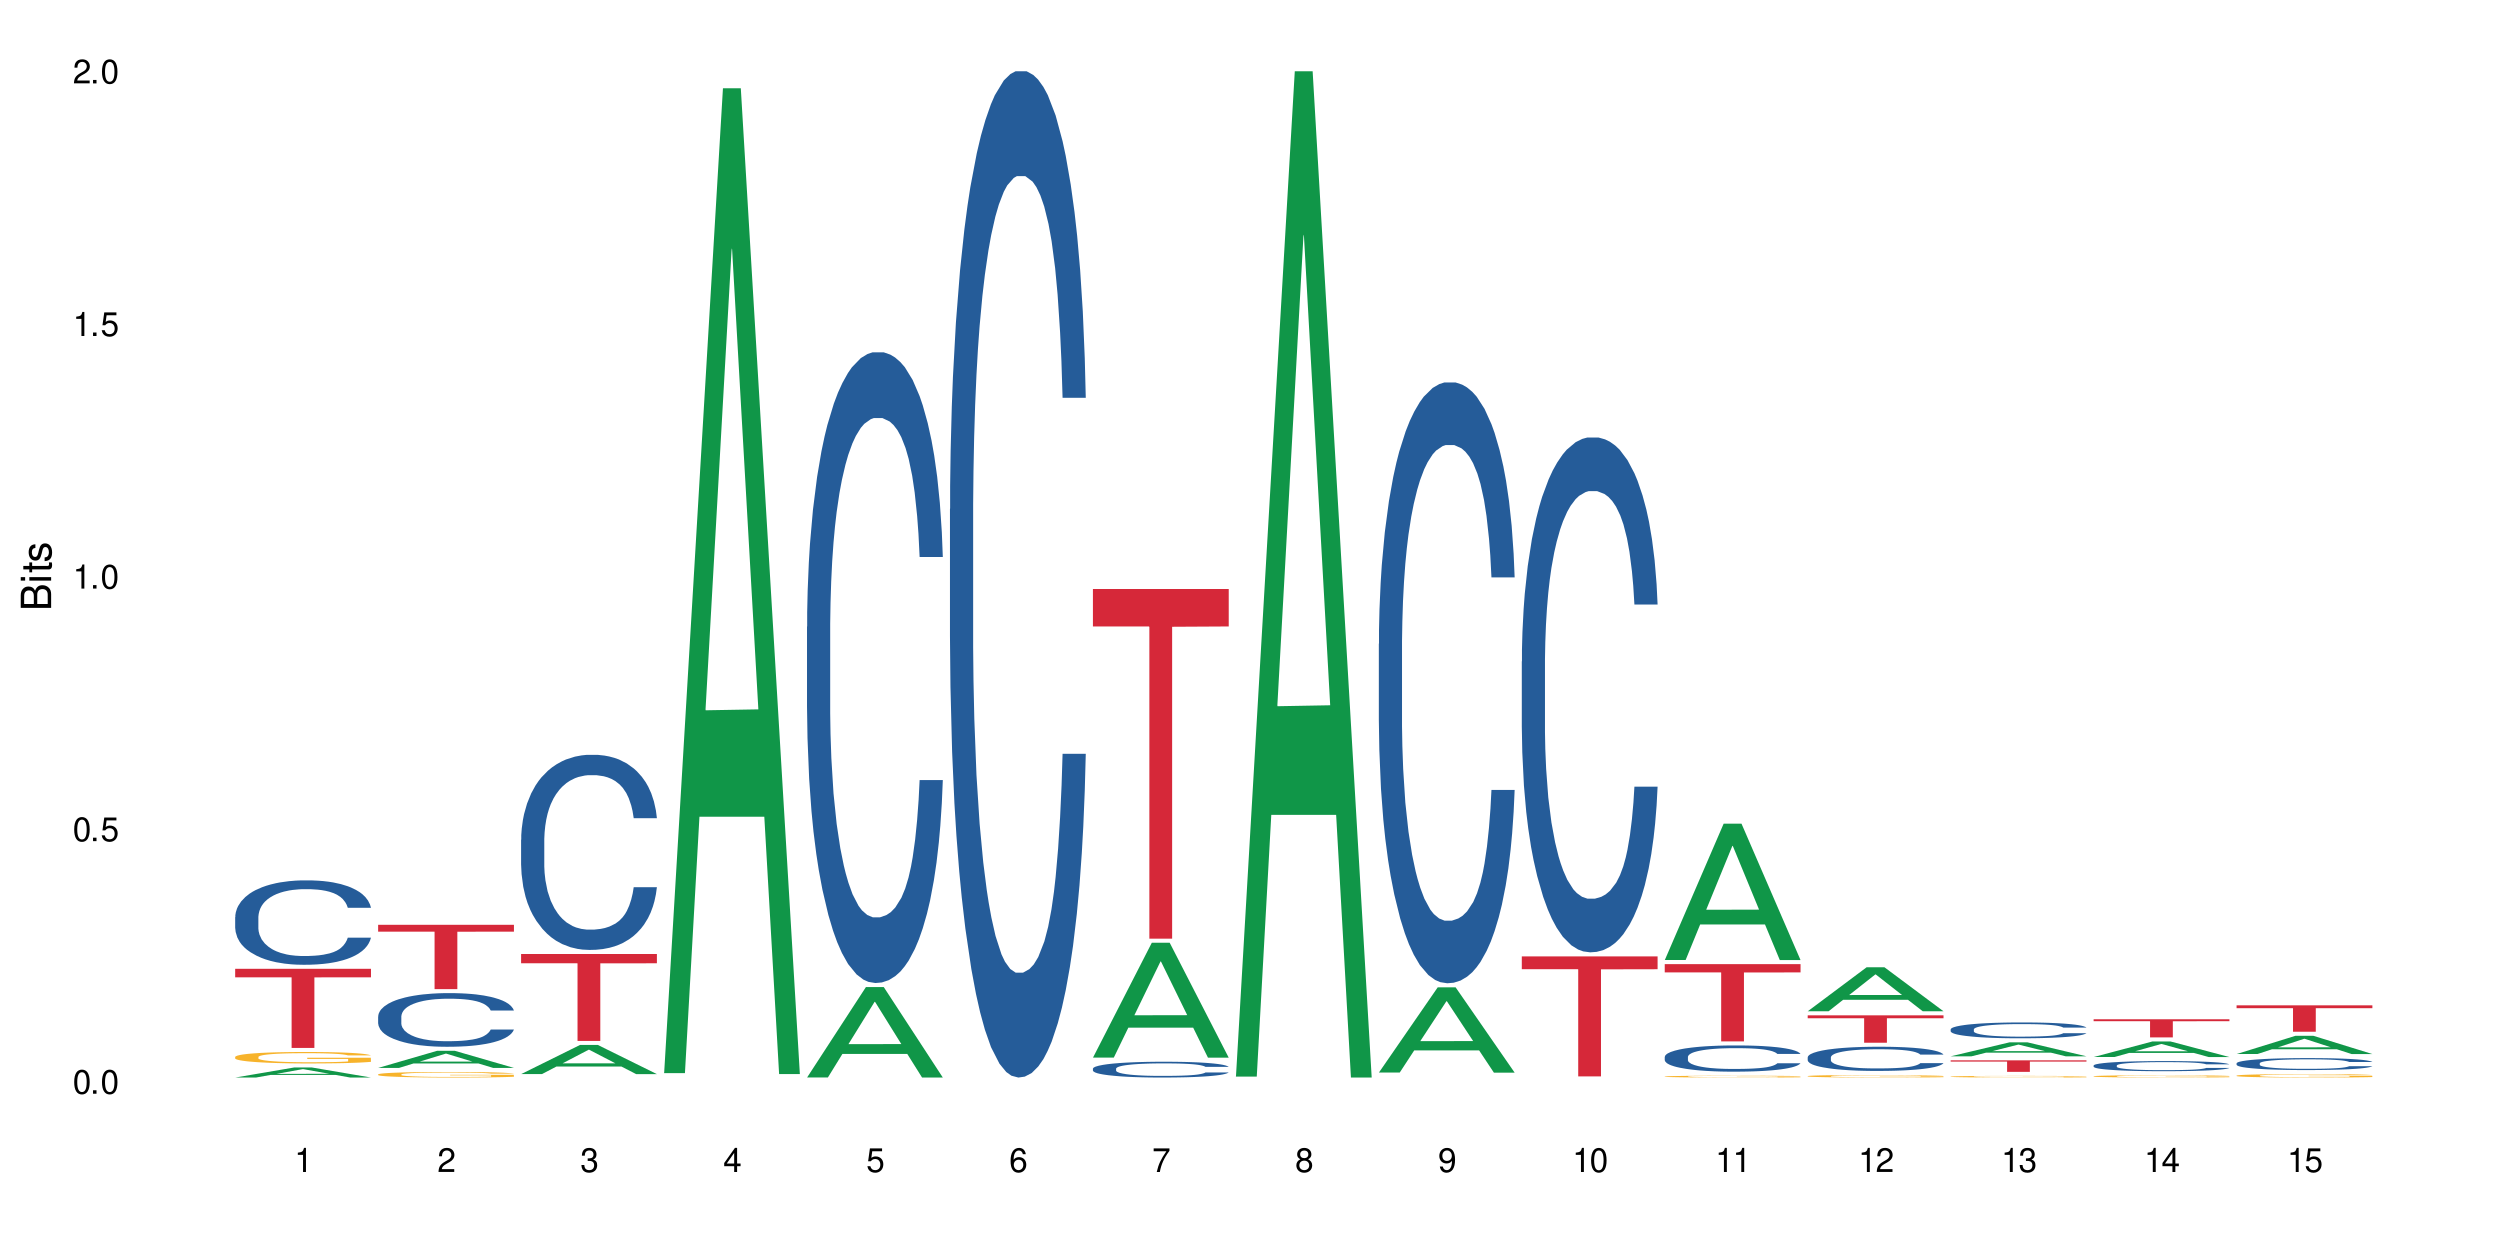 <?xml version="1.0" encoding="UTF-8"?>
<svg xmlns="http://www.w3.org/2000/svg" xmlns:xlink="http://www.w3.org/1999/xlink" width="720" height="360" viewBox="0 0 720 360">
<defs>
<g>
<g id="glyph-0-0">
</g>
<g id="glyph-0-1">
<path d="M 2.641 -6.938 C 2 -6.938 1.422 -6.656 1.078 -6.172 C 0.641 -5.562 0.406 -4.641 0.406 -3.359 C 0.406 -1.016 1.188 0.219 2.641 0.219 C 4.078 0.219 4.859 -1.016 4.859 -3.297 C 4.859 -4.641 4.656 -5.547 4.203 -6.172 C 3.844 -6.656 3.281 -6.938 2.641 -6.938 Z M 2.641 -6.188 C 3.547 -6.188 4 -5.25 4 -3.375 C 4 -1.406 3.562 -0.484 2.625 -0.484 C 1.734 -0.484 1.281 -1.438 1.281 -3.344 C 1.281 -5.25 1.734 -6.188 2.641 -6.188 Z M 2.641 -6.188 "/>
</g>
<g id="glyph-0-2">
<path d="M 1.828 -1 L 0.828 -1 L 0.828 0 L 1.828 0 Z M 1.828 -1 "/>
</g>
<g id="glyph-0-3">
<path d="M 4.562 -6.797 L 1.062 -6.797 L 0.547 -3.094 L 1.328 -3.094 C 1.719 -3.562 2.047 -3.734 2.578 -3.734 C 3.484 -3.734 4.062 -3.109 4.062 -2.094 C 4.062 -1.125 3.484 -0.531 2.578 -0.531 C 1.828 -0.531 1.375 -0.906 1.188 -1.672 L 0.328 -1.672 C 0.453 -1.109 0.547 -0.844 0.75 -0.594 C 1.125 -0.078 1.828 0.219 2.594 0.219 C 3.969 0.219 4.922 -0.781 4.922 -2.219 C 4.922 -3.562 4.031 -4.484 2.719 -4.484 C 2.25 -4.484 1.859 -4.359 1.469 -4.062 L 1.734 -5.969 L 4.562 -5.969 Z M 4.562 -6.797 "/>
</g>
<g id="glyph-0-4">
<path d="M 2.484 -4.938 L 2.484 0 L 3.328 0 L 3.328 -6.938 L 2.766 -6.938 C 2.469 -5.875 2.281 -5.734 0.984 -5.562 L 0.984 -4.938 Z M 2.484 -4.938 "/>
</g>
<g id="glyph-0-5">
<path d="M 4.859 -0.828 L 1.281 -0.828 C 1.359 -1.406 1.672 -1.781 2.5 -2.281 L 3.469 -2.828 C 4.406 -3.344 4.906 -4.062 4.906 -4.906 C 4.906 -5.484 4.672 -6.031 4.266 -6.406 C 3.859 -6.766 3.375 -6.938 2.719 -6.938 C 1.859 -6.938 1.219 -6.625 0.844 -6.031 C 0.609 -5.672 0.5 -5.234 0.484 -4.531 L 1.328 -4.531 C 1.359 -5.016 1.406 -5.281 1.531 -5.516 C 1.75 -5.938 2.188 -6.203 2.703 -6.203 C 3.469 -6.203 4.031 -5.641 4.031 -4.891 C 4.031 -4.344 3.719 -3.859 3.125 -3.516 L 2.234 -3 C 0.812 -2.172 0.406 -1.531 0.328 -0.016 L 4.859 -0.016 Z M 4.859 -0.828 "/>
</g>
<g id="glyph-0-6">
<path d="M 2.125 -3.188 L 2.578 -3.188 C 3.5 -3.188 3.984 -2.766 3.984 -1.922 C 3.984 -1.062 3.469 -0.531 2.594 -0.531 C 1.656 -0.531 1.203 -1 1.156 -2.016 L 0.312 -2.016 C 0.344 -1.453 0.438 -1.094 0.609 -0.781 C 0.953 -0.109 1.625 0.219 2.547 0.219 C 3.953 0.219 4.859 -0.625 4.859 -1.938 C 4.859 -2.828 4.516 -3.297 3.703 -3.594 C 4.344 -3.844 4.656 -4.328 4.656 -5.031 C 4.656 -6.219 3.875 -6.938 2.578 -6.938 C 1.203 -6.938 0.484 -6.172 0.453 -4.703 L 1.297 -4.703 C 1.312 -5.125 1.344 -5.359 1.453 -5.578 C 1.641 -5.969 2.062 -6.203 2.594 -6.203 C 3.344 -6.203 3.797 -5.75 3.797 -5 C 3.797 -4.516 3.609 -4.219 3.25 -4.047 C 3.016 -3.953 2.703 -3.922 2.125 -3.906 Z M 2.125 -3.188 "/>
</g>
<g id="glyph-0-7">
<path d="M 3.141 -1.672 L 3.141 0 L 3.984 0 L 3.984 -1.672 L 4.984 -1.672 L 4.984 -2.438 L 3.984 -2.438 L 3.984 -6.938 L 3.359 -6.938 L 0.266 -2.578 L 0.266 -1.672 Z M 3.141 -2.438 L 1 -2.438 L 3.141 -5.5 Z M 3.141 -2.438 "/>
</g>
<g id="glyph-0-8">
<path d="M 4.781 -5.125 C 4.609 -6.266 3.891 -6.938 2.844 -6.938 C 2.094 -6.938 1.422 -6.578 1.031 -5.953 C 0.594 -5.266 0.406 -4.422 0.406 -3.172 C 0.406 -2 0.578 -1.25 0.984 -0.641 C 1.359 -0.078 1.953 0.219 2.703 0.219 C 3.984 0.219 4.922 -0.75 4.922 -2.094 C 4.922 -3.375 4.062 -4.281 2.844 -4.281 C 2.172 -4.281 1.641 -4.031 1.281 -3.516 C 1.281 -5.234 1.828 -6.188 2.797 -6.188 C 3.391 -6.188 3.797 -5.797 3.938 -5.125 Z M 2.734 -3.531 C 3.547 -3.531 4.062 -2.953 4.062 -2.031 C 4.062 -1.156 3.484 -0.531 2.703 -0.531 C 1.922 -0.531 1.328 -1.188 1.328 -2.078 C 1.328 -2.938 1.906 -3.531 2.734 -3.531 Z M 2.734 -3.531 "/>
</g>
<g id="glyph-0-9">
<path d="M 4.984 -6.797 L 0.438 -6.797 L 0.438 -5.969 L 4.109 -5.969 C 2.5 -3.656 1.828 -2.234 1.328 0 L 2.219 0 C 2.594 -2.172 3.453 -4.047 4.984 -6.094 Z M 4.984 -6.797 "/>
</g>
<g id="glyph-0-10">
<path d="M 3.75 -3.656 C 4.469 -4.094 4.688 -4.438 4.688 -5.078 C 4.688 -6.172 3.844 -6.938 2.641 -6.938 C 1.438 -6.938 0.594 -6.172 0.594 -5.094 C 0.594 -4.438 0.812 -4.094 1.516 -3.656 C 0.734 -3.266 0.359 -2.703 0.359 -1.922 C 0.359 -0.656 1.281 0.219 2.641 0.219 C 3.984 0.219 4.922 -0.656 4.922 -1.922 C 4.922 -2.703 4.531 -3.266 3.75 -3.656 Z M 2.641 -6.188 C 3.359 -6.188 3.812 -5.75 3.812 -5.062 C 3.812 -4.406 3.344 -3.984 2.641 -3.984 C 1.922 -3.984 1.453 -4.406 1.453 -5.078 C 1.453 -5.75 1.922 -6.188 2.641 -6.188 Z M 2.641 -3.266 C 3.484 -3.266 4.062 -2.719 4.062 -1.906 C 4.062 -1.078 3.484 -0.531 2.625 -0.531 C 1.797 -0.531 1.219 -1.094 1.219 -1.906 C 1.219 -2.719 1.781 -3.266 2.641 -3.266 Z M 2.641 -3.266 "/>
</g>
<g id="glyph-0-11">
<path d="M 0.516 -1.578 C 0.672 -0.453 1.406 0.219 2.438 0.219 C 3.188 0.219 3.859 -0.141 4.266 -0.766 C 4.688 -1.453 4.891 -2.297 4.891 -3.547 C 4.891 -4.719 4.703 -5.453 4.312 -6.078 C 3.938 -6.641 3.344 -6.938 2.594 -6.938 C 1.297 -6.938 0.359 -5.969 0.359 -4.625 C 0.359 -3.344 1.234 -2.453 2.453 -2.453 C 3.094 -2.453 3.578 -2.672 4.016 -3.203 C 4 -1.484 3.469 -0.531 2.5 -0.531 C 1.906 -0.531 1.484 -0.906 1.359 -1.578 Z M 2.578 -6.203 C 3.375 -6.203 3.969 -5.531 3.969 -4.641 C 3.969 -3.797 3.391 -3.188 2.547 -3.188 C 1.734 -3.188 1.234 -3.766 1.234 -4.688 C 1.234 -5.562 1.797 -6.203 2.578 -6.203 Z M 2.578 -6.203 "/>
</g>
<g id="glyph-1-0">
</g>
<g id="glyph-1-1">
<path d="M 0 -0.953 L 0 -4.891 C 0 -5.719 -0.234 -6.344 -0.734 -6.797 C -1.188 -7.234 -1.812 -7.469 -2.5 -7.469 C -3.547 -7.469 -4.188 -7 -4.625 -5.875 C -4.984 -6.688 -5.625 -7.094 -6.531 -7.094 C -7.172 -7.094 -7.734 -6.859 -8.141 -6.391 C -8.562 -5.922 -8.75 -5.344 -8.75 -4.5 L -8.75 -0.953 Z M -4.984 -2.062 L -7.766 -2.062 L -7.766 -4.219 C -7.766 -4.844 -7.688 -5.203 -7.453 -5.5 C -7.219 -5.812 -6.859 -5.969 -6.375 -5.969 C -5.891 -5.969 -5.531 -5.812 -5.297 -5.5 C -5.062 -5.203 -4.984 -4.844 -4.984 -4.219 Z M -0.984 -2.062 L -4 -2.062 L -4 -4.781 C -4 -5.766 -3.438 -6.359 -2.484 -6.359 C -1.547 -6.359 -0.984 -5.766 -0.984 -4.781 Z M -0.984 -2.062 "/>
</g>
<g id="glyph-1-2">
<path d="M -6.281 -1.797 L -6.281 -0.797 L 0 -0.797 L 0 -1.797 Z M -8.75 -1.797 L -8.75 -0.797 L -7.484 -0.797 L -7.484 -1.797 Z M -8.75 -1.797 "/>
</g>
<g id="glyph-1-3">
<path d="M -6.281 -3.047 L -6.281 -2.016 L -8.016 -2.016 L -8.016 -1.016 L -6.281 -1.016 L -6.281 -0.172 L -5.469 -0.172 L -5.469 -1.016 L -0.719 -1.016 C -0.078 -1.016 0.281 -1.453 0.281 -2.234 C 0.281 -2.5 0.25 -2.719 0.188 -3.047 L -0.641 -3.047 C -0.609 -2.906 -0.594 -2.766 -0.594 -2.562 C -0.594 -2.141 -0.719 -2.016 -1.156 -2.016 L -5.469 -2.016 L -5.469 -3.047 Z M -6.281 -3.047 "/>
</g>
<g id="glyph-1-4">
<path d="M -4.531 -5.25 C -5.766 -5.25 -6.469 -4.422 -6.469 -2.969 C -6.469 -1.516 -5.719 -0.562 -4.547 -0.562 C -3.562 -0.562 -3.094 -1.062 -2.734 -2.562 L -2.516 -3.484 C -2.344 -4.188 -2.094 -4.469 -1.641 -4.469 C -1.047 -4.469 -0.641 -3.875 -0.641 -3 C -0.641 -2.453 -0.797 -2 -1.062 -1.75 C -1.25 -1.594 -1.422 -1.531 -1.875 -1.469 L -1.875 -0.406 C -0.422 -0.453 0.281 -1.266 0.281 -2.922 C 0.281 -4.5 -0.5 -5.516 -1.719 -5.516 C -2.656 -5.516 -3.172 -4.984 -3.469 -3.734 L -3.703 -2.766 C -3.891 -1.953 -4.156 -1.609 -4.594 -1.609 C -5.188 -1.609 -5.547 -2.125 -5.547 -2.938 C -5.547 -3.75 -5.203 -4.172 -4.531 -4.203 Z M -4.531 -5.25 "/>
</g>
</g>
</defs>
<rect x="-72" y="-36" width="864" height="432" fill="rgb(100%, 100%, 100%)" fill-opacity="1"/>
<path fill-rule="nonzero" fill="rgb(6.275%, 58.824%, 28.235%)" fill-opacity="1" d="M 67.73 310.328 L 67.773 310.328 L 84.695 307.438 L 89.836 307.438 L 106.844 310.332 L 100.867 310.332 L 96.605 309.578 L 77.926 309.578 L 73.75 310.328 L 67.73 310.328 L 79.723 309.266 L 94.895 309.262 L 87.328 307.91 L 87.246 307.906 L 87.16 307.914 L 79.684 309.262 L 79.723 309.266 Z M 67.73 310.328 "/>
<path fill-rule="nonzero" fill="rgb(14.51%, 36.078%, 60%)" fill-opacity="1" d="M 67.73 264.129 L 67.777 264.109 L 67.777 263.574 L 67.922 262.73 L 68.254 261.664 L 68.59 260.93 L 69.449 259.621 L 70.641 258.355 L 71.879 257.375 L 72.785 256.797 L 73.598 256.355 L 75.457 255.531 L 76.652 255.109 L 77.938 254.73 L 79.512 254.355 L 80.656 254.133 L 83.234 253.777 L 85.141 253.621 L 86.621 253.555 L 89.816 253.555 L 91.723 253.645 L 93.105 253.754 L 94.633 253.934 L 95.922 254.133 L 98.164 254.621 L 100.168 255.242 L 101.074 255.598 L 102.504 256.289 L 103.602 256.953 L 104.363 257.531 L 105.223 258.355 L 105.984 259.355 L 106.559 260.488 L 106.844 261.441 L 100.168 261.441 L 99.832 260.555 L 99.449 259.863 L 98.734 258.953 L 98.02 258.309 L 97.02 257.664 L 96.113 257.242 L 94.871 256.82 L 93.773 256.555 L 92.629 256.355 L 91.531 256.223 L 89.434 256.086 L 87 256.086 L 86.094 256.133 L 84.234 256.309 L 83.234 256.465 L 81.801 256.777 L 80.801 257.066 L 79.609 257.508 L 78.797 257.887 L 77.797 258.465 L 77.078 258.977 L 76.27 259.711 L 75.793 260.266 L 75.363 260.887 L 74.98 261.621 L 74.695 262.398 L 74.504 263.219 L 74.41 264.02 L 74.41 267.465 L 74.504 268.262 L 74.742 269.195 L 75.363 270.551 L 76.27 271.73 L 77.32 272.66 L 78.32 273.328 L 78.891 273.641 L 79.656 273.996 L 80.848 274.438 L 82.566 274.883 L 83.566 275.062 L 85.094 275.238 L 86.668 275.328 L 88.766 275.328 L 90.625 275.238 L 91.867 275.129 L 93.156 274.949 L 94.918 274.574 L 96.016 274.219 L 96.969 273.797 L 97.688 273.371 L 98.164 273.016 L 98.879 272.328 L 99.449 271.574 L 99.879 270.797 L 100.168 270.039 L 106.844 270.039 L 106.559 270.93 L 106.129 271.797 L 105.699 272.441 L 105.031 273.219 L 104.27 273.906 L 103.172 274.684 L 102.266 275.195 L 101.074 275.75 L 99.977 276.172 L 98.781 276.551 L 97.02 276.996 L 95.875 277.215 L 94.633 277.418 L 93.156 277.594 L 91.293 277.75 L 89.289 277.84 L 87.43 277.859 L 85.426 277.816 L 83.949 277.727 L 81.992 277.527 L 79.559 277.129 L 77.797 276.707 L 76.414 276.285 L 75.219 275.84 L 73.883 275.238 L 72.168 274.262 L 71.117 273.508 L 70.402 272.883 L 69.59 272.02 L 69.02 271.238 L 68.352 269.996 L 67.875 268.418 L 67.73 267.195 Z M 67.73 264.129 "/>
<path fill-rule="nonzero" fill="rgb(96.863%, 70.196%, 16.863%)" fill-opacity="1" d="M 67.73 304.387 L 67.777 304.383 L 67.777 304.324 L 67.969 304.188 L 68.445 304 L 69.066 303.848 L 69.734 303.727 L 70.164 303.664 L 70.879 303.574 L 71.5 303.508 L 73.074 303.371 L 75.078 303.242 L 76.172 303.191 L 77.414 303.137 L 79.18 303.082 L 79.988 303.059 L 82.469 303.012 L 85.285 302.98 L 88.383 302.973 L 89.816 302.977 L 91.77 302.988 L 94.441 303.02 L 95.969 303.051 L 97.16 303.082 L 98.402 303.121 L 99.926 303.18 L 101.359 303.254 L 102.504 303.324 L 103.648 303.414 L 104.602 303.512 L 105.414 303.617 L 106.129 303.746 L 106.559 303.852 L 106.844 303.957 L 100.215 303.957 L 99.832 303.852 L 99.402 303.77 L 98.688 303.668 L 97.973 303.598 L 97.258 303.539 L 95.922 303.461 L 94.777 303.414 L 93.344 303.371 L 91.961 303.344 L 90.387 303.324 L 89.434 303.32 L 86.906 303.32 L 84.617 303.34 L 83.281 303.363 L 82.328 303.387 L 80.992 303.434 L 80.18 303.469 L 79.703 303.492 L 78.273 303.586 L 77.32 303.672 L 76.793 303.73 L 76.125 303.82 L 75.648 303.902 L 75.125 304.023 L 74.84 304.113 L 74.457 304.316 L 74.41 304.859 L 74.551 304.973 L 74.84 305.098 L 75.219 305.207 L 75.793 305.32 L 76.363 305.41 L 77.367 305.527 L 78.227 305.605 L 78.891 305.656 L 80.18 305.738 L 80.703 305.766 L 81.945 305.82 L 83.234 305.859 L 84.809 305.898 L 86 305.914 L 87.906 305.93 L 90.34 305.93 L 93.203 305.91 L 95.016 305.887 L 96.254 305.863 L 97.066 305.844 L 98.066 305.809 L 98.781 305.777 L 99.449 305.746 L 100.262 305.695 L 100.262 304.973 L 88.48 304.973 L 88.48 304.633 L 106.797 304.629 L 106.844 305.809 L 105.844 305.891 L 104.602 305.969 L 103.41 306.031 L 102.168 306.082 L 100.406 306.137 L 98.973 306.176 L 96.781 306.215 L 94.777 306.242 L 92.676 306.262 L 90.816 306.27 L 88.621 306.273 L 86.668 306.27 L 84.57 306.25 L 82.898 306.227 L 81.371 306.195 L 79.848 306.156 L 77.938 306.094 L 76.699 306.043 L 75.41 305.977 L 74.121 305.902 L 72.977 305.82 L 72.215 305.758 L 71.453 305.688 L 70.641 305.594 L 69.879 305.492 L 69.305 305.398 L 68.781 305.293 L 68.398 305.195 L 68.016 305.059 L 67.828 304.949 L 67.73 304.855 Z M 67.73 304.387 "/>
<path fill-rule="nonzero" fill="rgb(83.922%, 15.686%, 22.353%)" fill-opacity="1" d="M 67.73 279.023 L 106.844 279.023 L 106.844 281.465 L 90.543 281.484 L 90.543 301.809 L 83.984 301.809 L 83.984 281.508 L 83.891 281.465 L 67.73 281.465 Z M 67.73 279.023 "/>
<path fill-rule="nonzero" fill="rgb(6.275%, 58.824%, 28.235%)" fill-opacity="1" d="M 108.902 307.559 L 108.945 307.555 L 125.867 302.637 L 131.008 302.637 L 148.016 307.562 L 142.039 307.562 L 137.777 306.277 L 119.098 306.277 L 114.922 307.559 L 108.902 307.559 L 120.895 305.746 L 136.062 305.742 L 128.5 303.441 L 128.418 303.438 L 128.332 303.453 L 120.855 305.742 L 120.895 305.746 Z M 108.902 307.559 "/>
<path fill-rule="nonzero" fill="rgb(14.51%, 36.078%, 60%)" fill-opacity="1" d="M 108.902 292.75 L 108.949 292.734 L 108.949 292.395 L 109.094 291.859 L 109.426 291.184 L 109.762 290.715 L 110.621 289.883 L 111.812 289.078 L 113.051 288.457 L 113.957 288.09 L 114.77 287.809 L 116.629 287.285 L 117.82 287.016 L 119.109 286.777 L 120.684 286.535 L 121.828 286.395 L 124.406 286.168 L 126.312 286.07 L 127.793 286.027 L 130.988 286.027 L 132.895 286.086 L 134.277 286.156 L 135.805 286.27 L 137.094 286.395 L 139.336 286.707 L 141.336 287.102 L 142.242 287.328 L 143.676 287.766 L 144.773 288.188 L 145.535 288.555 L 146.395 289.078 L 147.156 289.715 L 147.73 290.434 L 148.016 291.039 L 141.336 291.039 L 141.004 290.477 L 140.621 290.039 L 139.906 289.461 L 139.191 289.051 L 138.191 288.641 L 137.285 288.371 L 136.043 288.105 L 134.945 287.934 L 133.801 287.809 L 132.703 287.723 L 130.605 287.637 L 128.172 287.637 L 127.266 287.668 L 125.406 287.777 L 124.406 287.879 L 122.973 288.074 L 121.973 288.258 L 120.781 288.543 L 119.969 288.781 L 118.969 289.148 L 118.25 289.473 L 117.441 289.938 L 116.965 290.293 L 116.535 290.688 L 116.152 291.152 L 115.867 291.648 L 115.676 292.172 L 115.582 292.68 L 115.582 294.867 L 115.676 295.375 L 115.914 295.969 L 116.535 296.828 L 117.441 297.578 L 118.488 298.172 L 119.492 298.594 L 120.062 298.793 L 120.828 299.016 L 122.02 299.301 L 123.738 299.582 L 124.738 299.695 L 126.266 299.809 L 127.84 299.863 L 129.938 299.863 L 131.797 299.809 L 133.039 299.738 L 134.324 299.625 L 136.09 299.383 L 137.188 299.16 L 138.141 298.891 L 138.859 298.621 L 139.336 298.395 L 140.051 297.957 L 140.621 297.477 L 141.051 296.984 L 141.336 296.504 L 148.016 296.504 L 147.73 297.07 L 147.301 297.621 L 146.871 298.027 L 146.203 298.523 L 145.441 298.961 L 144.344 299.457 L 143.438 299.781 L 142.242 300.133 L 141.148 300.402 L 139.953 300.641 L 138.191 300.922 L 137.043 301.066 L 135.805 301.191 L 134.324 301.305 L 132.465 301.402 L 130.461 301.461 L 128.602 301.473 L 126.598 301.445 L 125.121 301.391 L 123.164 301.262 L 120.73 301.008 L 118.969 300.738 L 117.582 300.473 L 116.391 300.188 L 115.055 299.809 L 113.34 299.188 L 112.289 298.707 L 111.574 298.312 L 110.762 297.762 L 110.191 297.266 L 109.523 296.477 L 109.047 295.473 L 108.902 294.695 Z M 108.902 292.75 "/>
<path fill-rule="nonzero" fill="rgb(96.863%, 70.196%, 16.863%)" fill-opacity="1" d="M 108.902 309.414 L 108.949 309.414 L 108.949 309.383 L 109.141 309.32 L 109.617 309.227 L 110.238 309.152 L 110.906 309.094 L 111.336 309.062 L 112.051 309.02 L 112.672 308.988 L 114.246 308.922 L 116.25 308.859 L 117.344 308.832 L 118.586 308.809 L 120.352 308.781 L 121.16 308.77 L 123.641 308.746 L 126.457 308.73 L 129.555 308.727 L 130.988 308.73 L 132.941 308.734 L 135.613 308.75 L 137.141 308.766 L 138.332 308.781 L 139.574 308.801 L 141.098 308.828 L 142.531 308.863 L 143.676 308.898 L 144.82 308.941 L 145.773 308.988 L 146.586 309.043 L 147.301 309.102 L 147.73 309.156 L 148.016 309.207 L 141.387 309.207 L 141.004 309.156 L 140.574 309.113 L 139.859 309.066 L 139.145 309.031 L 138.43 309.004 L 137.094 308.965 L 135.949 308.941 L 134.516 308.922 L 133.133 308.906 L 131.559 308.898 L 130.605 308.895 L 128.078 308.895 L 125.789 308.906 L 124.453 308.918 L 123.5 308.93 L 122.164 308.953 L 121.352 308.969 L 120.875 308.98 L 119.445 309.027 L 118.488 309.066 L 117.965 309.098 L 117.297 309.141 L 116.82 309.18 L 116.297 309.238 L 116.008 309.281 L 115.629 309.383 L 115.582 309.645 L 115.723 309.699 L 116.008 309.762 L 116.391 309.812 L 116.965 309.871 L 117.535 309.91 L 118.539 309.969 L 119.395 310.008 L 120.062 310.031 L 121.352 310.07 L 121.875 310.086 L 123.117 310.109 L 124.406 310.133 L 125.98 310.148 L 127.172 310.156 L 129.078 310.164 L 131.512 310.164 L 134.375 310.156 L 136.188 310.145 L 137.426 310.133 L 138.238 310.121 L 139.238 310.105 L 139.953 310.094 L 140.621 310.074 L 141.434 310.051 L 141.434 309.699 L 129.652 309.699 L 129.652 309.535 L 147.969 309.535 L 148.016 310.105 L 147.016 310.145 L 145.773 310.184 L 144.582 310.215 L 143.34 310.238 L 141.578 310.266 L 140.145 310.285 L 137.949 310.305 L 135.949 310.316 L 133.848 310.328 L 131.988 310.332 L 129.793 310.332 L 127.84 310.328 L 125.742 310.32 L 124.07 310.309 L 122.543 310.293 L 121.02 310.273 L 119.109 310.246 L 117.871 310.219 L 116.582 310.188 L 115.293 310.152 L 114.148 310.113 L 113.387 310.082 L 112.625 310.047 L 111.812 310.004 L 111.051 309.953 L 110.477 309.906 L 109.953 309.855 L 109.57 309.809 L 109.188 309.742 L 108.996 309.688 L 108.902 309.645 Z M 108.902 309.414 "/>
<path fill-rule="nonzero" fill="rgb(83.922%, 15.686%, 22.353%)" fill-opacity="1" d="M 108.902 266.336 L 148.016 266.336 L 148.016 268.316 L 131.715 268.336 L 131.715 284.863 L 125.156 284.863 L 125.156 268.352 L 125.062 268.316 L 108.902 268.316 Z M 108.902 266.336 "/>
<path fill-rule="nonzero" fill="rgb(6.275%, 58.824%, 28.235%)" fill-opacity="1" d="M 150.074 309.336 L 150.117 309.328 L 167.039 300.949 L 172.18 300.949 L 189.188 309.344 L 183.211 309.344 L 178.949 307.152 L 160.27 307.152 L 156.09 309.336 L 150.074 309.336 L 162.066 306.246 L 177.234 306.238 L 169.672 302.32 L 169.59 302.312 L 169.504 302.336 L 162.027 306.238 L 162.066 306.246 Z M 150.074 309.336 "/>
<path fill-rule="nonzero" fill="rgb(14.51%, 36.078%, 60%)" fill-opacity="1" d="M 150.074 241.844 L 150.121 241.793 L 150.121 240.562 L 150.266 238.609 L 150.598 236.145 L 150.934 234.449 L 151.793 231.422 L 152.984 228.492 L 154.223 226.234 L 155.129 224.898 L 155.941 223.871 L 157.801 221.969 L 158.992 220.996 L 160.281 220.121 L 161.855 219.25 L 163 218.734 L 165.578 217.914 L 167.484 217.555 L 168.965 217.398 L 172.16 217.398 L 174.066 217.605 L 175.449 217.863 L 176.977 218.273 L 178.266 218.734 L 180.508 219.863 L 182.508 221.305 L 183.414 222.125 L 184.848 223.715 L 185.945 225.258 L 186.707 226.594 L 187.566 228.492 L 188.328 230.805 L 188.902 233.422 L 189.188 235.633 L 182.508 235.633 L 182.176 233.578 L 181.793 231.984 L 181.078 229.879 L 180.363 228.391 L 179.359 226.902 L 178.453 225.926 L 177.215 224.949 L 176.117 224.332 L 174.973 223.871 L 173.875 223.562 L 171.777 223.254 L 169.344 223.254 L 168.438 223.355 L 166.578 223.77 L 165.578 224.129 L 164.145 224.848 L 163.145 225.516 L 161.953 226.543 L 161.141 227.414 L 160.137 228.75 L 159.422 229.93 L 158.613 231.625 L 158.137 232.91 L 157.707 234.348 L 157.324 236.043 L 157.039 237.84 L 156.848 239.738 L 156.754 241.59 L 156.754 249.547 L 156.848 251.398 L 157.086 253.555 L 157.707 256.688 L 158.613 259.41 L 159.66 261.566 L 160.664 263.105 L 161.234 263.824 L 162 264.648 L 163.191 265.676 L 164.91 266.703 L 165.91 267.113 L 167.438 267.523 L 169.012 267.73 L 171.109 267.73 L 172.969 267.523 L 174.211 267.266 L 175.496 266.855 L 177.262 265.984 L 178.359 265.16 L 179.312 264.184 L 180.027 263.211 L 180.508 262.387 L 181.223 260.797 L 181.793 259.051 L 182.223 257.254 L 182.508 255.508 L 189.188 255.508 L 188.902 257.559 L 188.473 259.562 L 188.043 261.051 L 187.375 262.852 L 186.613 264.441 L 185.516 266.238 L 184.609 267.422 L 183.414 268.703 L 182.32 269.68 L 181.125 270.555 L 179.359 271.582 L 178.215 272.094 L 176.977 272.555 L 175.496 272.969 L 173.637 273.328 L 171.633 273.531 L 169.773 273.582 L 167.77 273.48 L 166.293 273.273 L 164.336 272.812 L 161.902 271.887 L 160.137 270.914 L 158.754 269.938 L 157.562 268.91 L 156.227 267.523 L 154.512 265.262 L 153.461 263.516 L 152.746 262.078 L 151.934 260.078 L 151.363 258.277 L 150.695 255.402 L 150.219 251.758 L 150.074 248.934 Z M 150.074 241.844 "/>
<path fill-rule="nonzero" fill="rgb(83.922%, 15.686%, 22.353%)" fill-opacity="1" d="M 150.074 274.746 L 189.188 274.746 L 189.188 277.426 L 172.887 277.449 L 172.887 299.785 L 166.328 299.785 L 166.328 277.473 L 166.234 277.426 L 150.074 277.426 Z M 150.074 274.746 "/>
<path fill-rule="nonzero" fill="rgb(6.275%, 58.824%, 28.235%)" fill-opacity="1" d="M 191.246 309.066 L 191.289 308.797 L 208.211 25.414 L 213.352 25.414 L 230.359 309.332 L 224.383 309.332 L 220.121 235.219 L 201.441 235.219 L 197.262 309.066 L 191.246 309.066 L 203.238 204.562 L 218.406 204.297 L 210.844 71.801 L 210.762 71.535 L 210.676 72.332 L 203.195 204.297 L 203.238 204.562 Z M 191.246 309.066 "/>
<path fill-rule="nonzero" fill="rgb(6.275%, 58.824%, 28.235%)" fill-opacity="1" d="M 232.418 310.309 L 232.461 310.285 L 249.383 284.277 L 254.523 284.277 L 271.531 310.332 L 265.555 310.332 L 261.293 303.531 L 242.613 303.531 L 238.434 310.309 L 232.418 310.309 L 244.41 300.719 L 259.578 300.691 L 252.016 288.535 L 251.934 288.508 L 251.848 288.582 L 244.367 300.691 L 244.41 300.719 Z M 232.418 310.309 "/>
<path fill-rule="nonzero" fill="rgb(14.51%, 36.078%, 60%)" fill-opacity="1" d="M 232.418 180.5 L 232.465 180.336 L 232.465 176.348 L 232.609 170.039 L 232.941 162.07 L 233.277 156.59 L 234.133 146.793 L 235.328 137.328 L 236.566 130.023 L 237.473 125.707 L 238.285 122.387 L 240.145 116.242 L 241.336 113.09 L 242.625 110.266 L 244.199 107.441 L 245.344 105.781 L 247.918 103.125 L 249.828 101.965 L 251.305 101.465 L 254.504 101.465 L 256.41 102.129 L 257.793 102.961 L 259.32 104.289 L 260.609 105.781 L 262.848 109.434 L 264.852 114.086 L 265.758 116.742 L 267.191 121.887 L 268.285 126.871 L 269.051 131.188 L 269.91 137.328 L 270.672 144.801 L 271.246 153.27 L 271.531 160.41 L 264.852 160.41 L 264.52 153.77 L 264.137 148.621 L 263.422 141.812 L 262.707 136.996 L 261.703 132.184 L 260.797 129.027 L 259.559 125.875 L 258.461 123.879 L 257.316 122.387 L 256.219 121.391 L 254.121 120.395 L 251.688 120.395 L 250.781 120.727 L 248.922 122.055 L 247.918 123.215 L 246.488 125.543 L 245.488 127.699 L 244.293 131.02 L 243.484 133.844 L 242.48 138.16 L 241.766 141.98 L 240.957 147.457 L 240.48 151.609 L 240.051 156.258 L 239.668 161.738 L 239.383 167.551 L 239.191 173.691 L 239.094 179.668 L 239.094 205.406 L 239.191 211.383 L 239.43 218.355 L 240.051 228.484 L 240.957 237.285 L 242.004 244.258 L 243.008 249.242 L 243.578 251.566 L 244.344 254.223 L 245.535 257.543 L 247.25 260.863 L 248.254 262.191 L 249.781 263.52 L 251.355 264.184 L 253.453 264.184 L 255.312 263.52 L 256.555 262.691 L 257.84 261.359 L 259.605 258.539 L 260.703 255.883 L 261.656 252.727 L 262.371 249.574 L 262.848 246.914 L 263.566 241.77 L 264.137 236.125 L 264.566 230.312 L 264.852 224.668 L 271.531 224.668 L 271.246 231.309 L 270.816 237.785 L 270.387 242.598 L 269.719 248.41 L 268.953 253.559 L 267.859 259.367 L 266.953 263.188 L 265.758 267.34 L 264.66 270.492 L 263.469 273.316 L 261.703 276.637 L 260.559 278.297 L 259.32 279.793 L 257.84 281.121 L 255.98 282.281 L 253.977 282.945 L 252.117 283.113 L 250.113 282.781 L 248.637 282.117 L 246.68 280.621 L 244.246 277.633 L 242.48 274.477 L 241.098 271.324 L 239.906 268.004 L 238.57 263.52 L 236.852 256.215 L 235.805 250.57 L 235.09 245.918 L 234.277 239.445 L 233.707 233.633 L 233.039 224.336 L 232.559 212.547 L 232.418 203.414 Z M 232.418 180.5 "/>
<path fill-rule="nonzero" fill="rgb(14.51%, 36.078%, 60%)" fill-opacity="1" d="M 273.59 146.621 L 273.637 146.355 L 273.637 140 L 273.781 129.934 L 274.113 117.215 L 274.449 108.477 L 275.305 92.844 L 276.5 77.746 L 277.738 66.09 L 278.645 59.203 L 279.457 53.902 L 281.316 44.102 L 282.508 39.07 L 283.797 34.566 L 285.371 30.062 L 286.516 27.414 L 289.09 23.176 L 291 21.32 L 292.477 20.527 L 295.672 20.527 L 297.582 21.586 L 298.965 22.91 L 300.492 25.031 L 301.777 27.414 L 304.02 33.242 L 306.023 40.66 L 306.93 44.898 L 308.363 53.109 L 309.457 61.055 L 310.223 67.945 L 311.082 77.746 L 311.844 89.668 L 312.414 103.176 L 312.703 114.566 L 306.023 114.566 L 305.691 103.973 L 305.309 95.758 L 304.594 84.898 L 303.879 77.215 L 302.875 69.535 L 301.969 64.5 L 300.73 59.469 L 299.633 56.289 L 298.488 53.902 L 297.391 52.316 L 295.293 50.727 L 292.859 50.727 L 291.953 51.254 L 290.094 53.375 L 289.09 55.23 L 287.66 58.938 L 286.66 62.383 L 285.465 67.68 L 284.656 72.184 L 283.652 79.07 L 282.938 85.164 L 282.129 93.906 L 281.648 100.527 L 281.223 107.945 L 280.84 116.688 L 280.555 125.957 L 280.363 135.762 L 280.266 145.297 L 280.266 186.355 L 280.363 195.895 L 280.602 207.02 L 281.223 223.18 L 282.129 237.219 L 283.176 248.344 L 284.18 256.293 L 284.75 260 L 285.516 264.238 L 286.707 269.535 L 288.422 274.836 L 289.426 276.953 L 290.953 279.074 L 292.527 280.133 L 294.625 280.133 L 296.484 279.074 L 297.727 277.75 L 299.012 275.629 L 300.777 271.125 L 301.875 266.887 L 302.828 261.855 L 303.543 256.82 L 304.02 252.582 L 304.738 244.371 L 305.309 235.363 L 305.738 226.094 L 306.023 217.086 L 312.703 217.086 L 312.414 227.684 L 311.988 238.012 L 311.559 245.695 L 310.891 254.969 L 310.125 263.18 L 309.027 272.449 L 308.121 278.543 L 306.93 285.168 L 305.832 290.199 L 304.641 294.703 L 302.875 300 L 301.73 302.648 L 300.492 305.035 L 299.012 307.152 L 297.152 309.008 L 295.148 310.066 L 293.289 310.332 L 291.285 309.801 L 289.805 308.742 L 287.852 306.359 L 285.418 301.59 L 283.652 296.559 L 282.27 291.523 L 281.078 286.227 L 279.742 279.074 L 278.023 267.418 L 276.977 258.41 L 276.262 250.992 L 275.449 240.664 L 274.875 231.391 L 274.211 216.555 L 273.73 197.746 L 273.59 183.18 Z M 273.59 146.621 "/>
<path fill-rule="nonzero" fill="rgb(6.275%, 58.824%, 28.235%)" fill-opacity="1" d="M 314.762 304.586 L 314.801 304.555 L 331.727 271.5 L 336.867 271.5 L 353.875 304.617 L 347.898 304.617 L 343.637 295.973 L 324.957 295.973 L 320.777 304.586 L 314.762 304.586 L 326.754 292.398 L 341.922 292.367 L 334.359 276.91 L 334.273 276.879 L 334.191 276.973 L 326.711 292.367 L 326.754 292.398 Z M 314.762 304.586 "/>
<path fill-rule="nonzero" fill="rgb(14.51%, 36.078%, 60%)" fill-opacity="1" d="M 314.762 307.762 L 314.809 307.758 L 314.809 307.656 L 314.953 307.5 L 315.285 307.301 L 315.621 307.164 L 316.477 306.918 L 317.672 306.68 L 318.91 306.496 L 319.816 306.391 L 320.629 306.305 L 322.488 306.152 L 323.68 306.074 L 324.969 306.004 L 326.543 305.934 L 327.688 305.891 L 330.262 305.824 L 332.172 305.793 L 333.648 305.781 L 336.844 305.781 L 338.754 305.801 L 340.137 305.82 L 341.664 305.852 L 342.949 305.891 L 345.191 305.98 L 347.195 306.098 L 348.102 306.164 L 349.531 306.293 L 350.629 306.418 L 351.395 306.527 L 352.25 306.68 L 353.016 306.867 L 353.586 307.078 L 353.875 307.258 L 347.195 307.258 L 346.863 307.094 L 346.48 306.965 L 345.766 306.793 L 345.051 306.672 L 344.047 306.551 L 343.141 306.473 L 341.902 306.395 L 340.805 306.344 L 339.66 306.305 L 338.562 306.281 L 336.465 306.258 L 334.031 306.258 L 333.125 306.266 L 331.266 306.297 L 330.262 306.328 L 328.832 306.387 L 327.832 306.441 L 326.637 306.523 L 325.828 306.594 L 324.824 306.703 L 324.109 306.797 L 323.297 306.934 L 322.82 307.039 L 322.391 307.156 L 322.012 307.293 L 321.727 307.438 L 321.535 307.59 L 321.438 307.742 L 321.438 308.387 L 321.535 308.535 L 321.773 308.711 L 322.391 308.965 L 323.297 309.184 L 324.348 309.359 L 325.352 309.484 L 325.922 309.543 L 326.684 309.609 L 327.879 309.691 L 329.594 309.773 L 330.598 309.809 L 332.121 309.84 L 333.695 309.859 L 335.797 309.859 L 337.656 309.84 L 338.895 309.82 L 340.184 309.789 L 341.949 309.719 L 343.047 309.648 L 344 309.57 L 344.715 309.492 L 345.191 309.426 L 345.906 309.297 L 346.48 309.156 L 346.91 309.012 L 347.195 308.867 L 353.875 308.867 L 353.586 309.035 L 353.16 309.195 L 352.73 309.316 L 352.062 309.465 L 351.297 309.594 L 350.199 309.738 L 349.293 309.832 L 348.102 309.938 L 347.004 310.016 L 345.812 310.086 L 344.047 310.172 L 342.902 310.211 L 341.664 310.25 L 340.184 310.281 L 338.324 310.312 L 336.32 310.328 L 334.461 310.332 L 332.457 310.324 L 330.977 310.309 L 329.023 310.27 L 326.59 310.195 L 324.824 310.117 L 323.441 310.039 L 322.25 309.953 L 320.914 309.84 L 319.195 309.66 L 318.148 309.516 L 317.434 309.402 L 316.621 309.238 L 316.047 309.094 L 315.379 308.859 L 314.902 308.566 L 314.762 308.336 Z M 314.762 307.762 "/>
<path fill-rule="nonzero" fill="rgb(83.922%, 15.686%, 22.353%)" fill-opacity="1" d="M 314.762 169.641 L 353.875 169.641 L 353.875 180.418 L 337.574 180.512 L 337.574 270.336 L 331.016 270.336 L 331.016 180.605 L 330.918 180.418 L 314.762 180.418 Z M 314.762 169.641 "/>
<path fill-rule="nonzero" fill="rgb(6.275%, 58.824%, 28.235%)" fill-opacity="1" d="M 355.934 310.059 L 355.973 309.789 L 372.898 20.527 L 378.039 20.527 L 395.047 310.332 L 389.07 310.332 L 384.809 234.684 L 366.129 234.684 L 361.949 310.059 L 355.934 310.059 L 367.926 203.391 L 383.094 203.117 L 375.531 67.875 L 375.445 67.602 L 375.363 68.418 L 367.883 203.117 L 367.926 203.391 Z M 355.934 310.059 "/>
<path fill-rule="nonzero" fill="rgb(6.275%, 58.824%, 28.235%)" fill-opacity="1" d="M 397.105 308.898 L 397.145 308.875 L 414.07 284.344 L 419.211 284.344 L 436.219 308.922 L 430.242 308.922 L 425.98 302.508 L 407.301 302.508 L 403.121 308.898 L 397.105 308.898 L 409.098 299.852 L 424.266 299.828 L 416.703 288.359 L 416.617 288.336 L 416.535 288.406 L 409.055 299.828 L 409.098 299.852 Z M 397.105 308.898 "/>
<path fill-rule="nonzero" fill="rgb(14.51%, 36.078%, 60%)" fill-opacity="1" d="M 397.105 185.43 L 397.152 185.273 L 397.152 181.477 L 397.293 175.465 L 397.629 167.875 L 397.961 162.652 L 398.82 153.32 L 400.012 144.305 L 401.254 137.348 L 402.16 133.234 L 402.973 130.07 L 404.832 124.219 L 406.023 121.215 L 407.312 118.523 L 408.887 115.836 L 410.031 114.254 L 412.605 111.723 L 414.516 110.617 L 415.992 110.141 L 419.188 110.141 L 421.098 110.773 L 422.48 111.566 L 424.008 112.832 L 425.293 114.254 L 427.535 117.734 L 429.539 122.164 L 430.445 124.691 L 431.875 129.598 L 432.973 134.34 L 433.738 138.453 L 434.594 144.305 L 435.359 151.426 L 435.93 159.492 L 436.219 166.293 L 429.539 166.293 L 429.207 159.965 L 428.824 155.062 L 428.109 148.578 L 427.395 143.988 L 426.391 139.402 L 425.484 136.398 L 424.246 133.395 L 423.148 131.496 L 422.004 130.07 L 420.906 129.121 L 418.809 128.172 L 416.375 128.172 L 415.469 128.488 L 413.609 129.754 L 412.605 130.863 L 411.176 133.078 L 410.172 135.133 L 408.98 138.297 L 408.172 140.984 L 407.168 145.098 L 406.453 148.734 L 405.641 153.953 L 405.164 157.91 L 404.734 162.336 L 404.355 167.559 L 404.066 173.094 L 403.879 178.945 L 403.781 184.641 L 403.781 209.156 L 403.879 214.852 L 404.117 221.492 L 404.734 231.141 L 405.641 239.523 L 406.691 246.168 L 407.691 250.914 L 408.266 253.129 L 409.027 255.656 L 410.223 258.82 L 411.938 261.984 L 412.941 263.25 L 414.465 264.516 L 416.039 265.148 L 418.141 265.148 L 420 264.516 L 421.238 263.727 L 422.527 262.461 L 424.293 259.77 L 425.391 257.238 L 426.344 254.234 L 427.059 251.23 L 427.535 248.699 L 428.25 243.797 L 428.824 238.418 L 429.254 232.883 L 429.539 227.504 L 436.219 227.504 L 435.93 233.832 L 435.5 240 L 435.07 244.586 L 434.406 250.121 L 433.641 255.027 L 432.543 260.562 L 431.637 264.199 L 430.445 268.152 L 429.348 271.16 L 428.156 273.848 L 426.391 277.012 L 425.246 278.594 L 424.008 280.016 L 422.527 281.281 L 420.668 282.391 L 418.664 283.023 L 416.805 283.18 L 414.801 282.863 L 413.32 282.23 L 411.367 280.809 L 408.934 277.961 L 407.168 274.953 L 405.785 271.949 L 404.594 268.785 L 403.258 264.516 L 401.539 257.555 L 400.492 252.18 L 399.773 247.75 L 398.965 241.582 L 398.391 236.047 L 397.723 227.188 L 397.246 215.957 L 397.105 207.258 Z M 397.105 185.43 "/>
<path fill-rule="nonzero" fill="rgb(14.51%, 36.078%, 60%)" fill-opacity="1" d="M 438.277 190.512 L 438.324 190.379 L 438.324 187.125 L 438.465 181.977 L 438.801 175.469 L 439.133 170.996 L 439.992 163 L 441.184 155.273 L 442.426 149.312 L 443.332 145.785 L 444.141 143.078 L 446.004 138.062 L 447.195 135.488 L 448.484 133.184 L 450.059 130.879 L 451.203 129.523 L 453.777 127.355 L 455.688 126.406 L 457.164 126 L 460.359 126 L 462.27 126.543 L 463.652 127.219 L 465.176 128.305 L 466.465 129.523 L 468.707 132.504 L 470.711 136.301 L 471.617 138.469 L 473.047 142.668 L 474.145 146.734 L 474.91 150.258 L 475.766 155.273 L 476.531 161.375 L 477.102 168.285 L 477.387 174.113 L 470.711 174.113 L 470.375 168.691 L 469.996 164.492 L 469.281 158.934 L 468.562 155.004 L 467.562 151.074 L 466.656 148.496 L 465.418 145.922 L 464.32 144.297 L 463.176 143.078 L 462.078 142.262 L 459.977 141.449 L 457.547 141.449 L 456.641 141.723 L 454.781 142.805 L 453.777 143.754 L 452.348 145.652 L 451.344 147.414 L 450.152 150.125 L 449.34 152.43 L 448.34 155.953 L 447.625 159.07 L 446.812 163.543 L 446.336 166.93 L 445.906 170.727 L 445.527 175.199 L 445.238 179.941 L 445.047 184.957 L 444.953 189.836 L 444.953 210.844 L 445.047 215.723 L 445.289 221.414 L 445.906 229.684 L 446.812 236.867 L 447.863 242.559 L 448.863 246.625 L 449.438 248.523 L 450.199 250.691 L 451.395 253.402 L 453.109 256.113 L 454.113 257.195 L 455.637 258.281 L 457.211 258.824 L 459.312 258.824 L 461.172 258.281 L 462.41 257.602 L 463.699 256.52 L 465.465 254.215 L 466.562 252.047 L 467.516 249.469 L 468.23 246.895 L 468.707 244.727 L 469.422 240.523 L 469.996 235.918 L 470.426 231.172 L 470.711 226.566 L 477.387 226.566 L 477.102 231.988 L 476.672 237.273 L 476.242 241.203 L 475.574 245.945 L 474.812 250.148 L 473.715 254.891 L 472.809 258.008 L 471.617 261.398 L 470.52 263.973 L 469.328 266.277 L 467.562 268.988 L 466.418 270.344 L 465.176 271.562 L 463.699 272.648 L 461.84 273.594 L 459.836 274.137 L 457.977 274.273 L 455.973 274.004 L 454.492 273.461 L 452.539 272.242 L 450.105 269.801 L 448.34 267.227 L 446.957 264.648 L 445.766 261.941 L 444.43 258.281 L 442.711 252.316 L 441.664 247.707 L 440.945 243.914 L 440.137 238.629 L 439.562 233.883 L 438.895 226.293 L 438.418 216.672 L 438.277 209.219 Z M 438.277 190.512 "/>
<path fill-rule="nonzero" fill="rgb(83.922%, 15.686%, 22.353%)" fill-opacity="1" d="M 438.277 275.438 L 477.387 275.438 L 477.387 279.137 L 461.086 279.172 L 461.086 310.008 L 454.527 310.008 L 454.527 279.203 L 454.434 279.137 L 438.277 279.137 Z M 438.277 275.438 "/>
<path fill-rule="nonzero" fill="rgb(6.275%, 58.824%, 28.235%)" fill-opacity="1" d="M 479.445 276.473 L 479.488 276.438 L 496.414 237.215 L 501.551 237.215 L 518.559 276.508 L 512.586 276.508 L 508.32 266.254 L 489.645 266.254 L 485.465 276.473 L 479.445 276.473 L 491.441 262.012 L 506.609 261.973 L 499.047 243.637 L 498.961 243.598 L 498.879 243.711 L 491.398 261.973 L 491.441 262.012 Z M 479.445 276.473 "/>
<path fill-rule="nonzero" fill="rgb(14.51%, 36.078%, 60%)" fill-opacity="1" d="M 479.445 304.375 L 479.496 304.367 L 479.496 304.203 L 479.637 303.941 L 479.973 303.609 L 480.305 303.383 L 481.164 302.973 L 482.355 302.582 L 483.598 302.277 L 484.504 302.098 L 485.312 301.957 L 487.176 301.703 L 488.367 301.574 L 489.656 301.453 L 491.23 301.336 L 492.375 301.27 L 494.949 301.156 L 496.855 301.109 L 498.336 301.09 L 501.531 301.09 L 503.441 301.117 L 504.824 301.152 L 506.348 301.207 L 507.637 301.27 L 509.879 301.422 L 511.883 301.613 L 512.789 301.723 L 514.219 301.938 L 515.316 302.145 L 516.078 302.324 L 516.938 302.582 L 517.703 302.891 L 518.273 303.242 L 518.559 303.539 L 511.883 303.539 L 511.547 303.262 L 511.168 303.051 L 510.453 302.766 L 509.734 302.566 L 508.734 302.367 L 507.828 302.234 L 506.586 302.105 L 505.492 302.02 L 504.348 301.957 L 503.25 301.918 L 501.148 301.875 L 498.719 301.875 L 497.812 301.891 L 495.949 301.945 L 494.949 301.992 L 493.52 302.09 L 492.516 302.18 L 491.324 302.316 L 490.512 302.434 L 489.512 302.613 L 488.797 302.773 L 487.984 303 L 487.508 303.172 L 487.078 303.367 L 486.699 303.594 L 486.41 303.836 L 486.219 304.094 L 486.125 304.34 L 486.125 305.41 L 486.219 305.66 L 486.457 305.949 L 487.078 306.371 L 487.984 306.734 L 489.035 307.027 L 490.035 307.234 L 490.609 307.328 L 491.371 307.441 L 492.562 307.578 L 494.281 307.715 L 495.281 307.77 L 496.809 307.828 L 498.383 307.855 L 500.48 307.855 L 502.344 307.828 L 503.582 307.793 L 504.871 307.738 L 506.637 307.621 L 507.734 307.508 L 508.688 307.379 L 509.402 307.246 L 509.879 307.137 L 510.594 306.922 L 511.168 306.688 L 511.598 306.445 L 511.883 306.211 L 518.559 306.211 L 518.273 306.488 L 517.844 306.758 L 517.414 306.957 L 516.746 307.199 L 515.984 307.414 L 514.887 307.652 L 513.98 307.812 L 512.789 307.984 L 511.691 308.117 L 510.5 308.234 L 508.734 308.371 L 507.59 308.441 L 506.348 308.504 L 504.871 308.559 L 503.012 308.605 L 501.008 308.633 L 499.148 308.641 L 497.145 308.629 L 495.664 308.602 L 493.711 308.539 L 491.277 308.414 L 489.512 308.281 L 488.129 308.152 L 486.938 308.012 L 485.602 307.828 L 483.883 307.523 L 482.832 307.289 L 482.117 307.094 L 481.309 306.824 L 480.734 306.582 L 480.066 306.199 L 479.59 305.707 L 479.445 305.328 Z M 479.445 304.375 "/>
<path fill-rule="nonzero" fill="rgb(96.863%, 70.196%, 16.863%)" fill-opacity="1" d="M 479.445 310.031 L 479.496 310.031 L 479.496 310.02 L 479.688 310 L 480.164 309.969 L 480.781 309.945 L 481.449 309.926 L 481.879 309.914 L 482.594 309.902 L 483.215 309.891 L 484.789 309.867 L 486.793 309.848 L 487.891 309.84 L 489.129 309.832 L 490.895 309.824 L 491.707 309.82 L 494.188 309.812 L 497 309.805 L 501.531 309.805 L 503.488 309.809 L 506.16 309.812 L 507.684 309.816 L 508.879 309.824 L 510.117 309.828 L 511.645 309.84 L 513.074 309.852 L 515.363 309.875 L 516.316 309.891 L 517.129 309.906 L 517.844 309.93 L 518.273 309.945 L 518.559 309.961 L 511.93 309.961 L 511.547 309.945 L 511.121 309.934 L 510.402 309.918 L 508.973 309.895 L 507.637 309.883 L 506.492 309.875 L 505.062 309.867 L 503.68 309.863 L 502.105 309.863 L 501.148 309.859 L 498.621 309.859 L 496.332 309.863 L 494.996 309.867 L 494.043 309.871 L 492.707 309.879 L 491.898 309.883 L 491.418 309.887 L 489.988 309.902 L 489.035 309.918 L 488.512 309.926 L 487.844 309.941 L 487.363 309.953 L 486.84 309.973 L 486.555 309.988 L 486.172 310.02 L 486.125 310.105 L 486.27 310.125 L 486.555 310.145 L 486.938 310.16 L 487.508 310.18 L 488.082 310.195 L 489.082 310.215 L 489.941 310.227 L 490.609 310.234 L 491.898 310.246 L 492.422 310.25 L 493.66 310.258 L 494.949 310.266 L 496.523 310.273 L 497.715 310.273 L 499.625 310.277 L 502.055 310.277 L 504.918 310.273 L 506.73 310.27 L 507.973 310.266 L 508.781 310.262 L 509.785 310.258 L 510.5 310.254 L 511.168 310.25 L 511.977 310.238 L 511.977 310.125 L 500.195 310.125 L 500.195 310.07 L 518.512 310.07 L 518.559 310.258 L 517.559 310.27 L 516.316 310.285 L 515.125 310.293 L 513.887 310.301 L 512.121 310.312 L 510.691 310.316 L 508.496 310.324 L 506.492 310.328 L 504.395 310.332 L 498.383 310.332 L 496.285 310.328 L 494.617 310.324 L 493.09 310.32 L 491.562 310.312 L 489.656 310.305 L 488.414 310.297 L 487.125 310.285 L 485.84 310.273 L 484.695 310.262 L 483.93 310.25 L 483.168 310.238 L 482.355 310.223 L 481.594 310.207 L 481.02 310.191 L 480.496 310.176 L 480.113 310.16 L 479.734 310.137 L 479.543 310.121 L 479.445 310.105 Z M 479.445 310.031 "/>
<path fill-rule="nonzero" fill="rgb(83.922%, 15.686%, 22.353%)" fill-opacity="1" d="M 479.445 277.672 L 518.559 277.672 L 518.559 280.055 L 502.258 280.074 L 502.258 299.926 L 495.699 299.926 L 495.699 280.098 L 495.605 280.055 L 479.445 280.055 Z M 479.445 277.672 "/>
<path fill-rule="nonzero" fill="rgb(6.275%, 58.824%, 28.235%)" fill-opacity="1" d="M 520.617 291.238 L 520.66 291.227 L 537.586 278.574 L 542.723 278.574 L 559.73 291.25 L 553.758 291.25 L 549.492 287.941 L 530.816 287.941 L 526.637 291.238 L 520.617 291.238 L 532.613 286.57 L 547.781 286.559 L 540.219 280.645 L 540.133 280.633 L 540.051 280.668 L 532.57 286.559 L 532.613 286.57 Z M 520.617 291.238 "/>
<path fill-rule="nonzero" fill="rgb(14.51%, 36.078%, 60%)" fill-opacity="1" d="M 520.617 304.496 L 520.668 304.488 L 520.668 304.336 L 520.809 304.094 L 521.145 303.789 L 521.477 303.578 L 522.336 303.203 L 523.527 302.84 L 524.77 302.559 L 525.676 302.395 L 526.484 302.266 L 528.348 302.031 L 529.539 301.91 L 530.828 301.801 L 532.398 301.695 L 533.547 301.629 L 536.121 301.527 L 538.027 301.484 L 539.508 301.465 L 542.703 301.465 L 544.609 301.488 L 545.996 301.523 L 547.52 301.574 L 548.809 301.629 L 551.051 301.77 L 553.055 301.949 L 553.961 302.051 L 555.391 302.246 L 556.488 302.438 L 557.25 302.605 L 558.109 302.84 L 558.875 303.125 L 559.445 303.449 L 559.73 303.727 L 553.055 303.727 L 552.719 303.469 L 552.34 303.273 L 551.621 303.012 L 550.906 302.828 L 549.906 302.641 L 549 302.52 L 547.758 302.398 L 546.664 302.324 L 545.516 302.266 L 544.422 302.227 L 542.32 302.191 L 539.891 302.191 L 538.984 302.203 L 537.121 302.254 L 536.121 302.297 L 534.691 302.387 L 533.688 302.469 L 532.496 302.598 L 531.684 302.707 L 530.684 302.871 L 529.969 303.02 L 529.156 303.227 L 528.68 303.387 L 528.25 303.566 L 527.867 303.777 L 527.582 304 L 527.391 304.234 L 527.297 304.465 L 527.297 305.449 L 527.391 305.68 L 527.629 305.945 L 528.25 306.336 L 529.156 306.672 L 530.207 306.941 L 531.207 307.133 L 531.781 307.219 L 532.543 307.32 L 533.734 307.449 L 535.453 307.578 L 536.453 307.629 L 537.98 307.68 L 539.555 307.703 L 541.652 307.703 L 543.516 307.68 L 544.754 307.648 L 546.043 307.598 L 547.809 307.488 L 548.902 307.387 L 549.859 307.266 L 550.574 307.145 L 551.051 307.043 L 551.766 306.844 L 552.34 306.629 L 552.77 306.406 L 553.055 306.188 L 559.73 306.188 L 559.445 306.445 L 559.016 306.691 L 558.586 306.875 L 557.918 307.098 L 557.156 307.297 L 556.059 307.52 L 555.152 307.664 L 553.961 307.824 L 552.863 307.945 L 551.672 308.055 L 549.906 308.18 L 548.762 308.246 L 547.52 308.301 L 546.043 308.355 L 544.184 308.398 L 542.18 308.422 L 540.316 308.43 L 538.316 308.418 L 536.836 308.391 L 534.879 308.336 L 532.449 308.219 L 530.684 308.098 L 529.301 307.977 L 528.109 307.852 L 526.773 307.68 L 525.055 307.398 L 524.004 307.184 L 523.289 307.004 L 522.48 306.754 L 521.906 306.531 L 521.238 306.176 L 520.762 305.723 L 520.617 305.375 Z M 520.617 304.496 "/>
<path fill-rule="nonzero" fill="rgb(96.863%, 70.196%, 16.863%)" fill-opacity="1" d="M 520.617 309.91 L 520.668 309.91 L 520.668 309.895 L 520.855 309.867 L 521.336 309.824 L 521.953 309.789 L 522.621 309.762 L 523.051 309.75 L 523.766 309.727 L 524.387 309.715 L 525.961 309.684 L 527.965 309.656 L 529.062 309.641 L 530.301 309.633 L 532.066 309.617 L 532.879 309.613 L 535.359 309.602 L 538.172 309.598 L 541.273 309.594 L 542.703 309.594 L 544.66 309.598 L 547.332 309.605 L 548.855 309.613 L 550.051 309.617 L 551.289 309.625 L 552.816 309.641 L 554.246 309.656 L 555.391 309.672 L 556.535 309.691 L 557.488 309.715 L 558.301 309.738 L 559.016 309.766 L 559.445 309.789 L 559.73 309.812 L 553.102 309.812 L 552.719 309.789 L 552.289 309.773 L 551.574 309.75 L 550.145 309.719 L 548.809 309.703 L 547.664 309.691 L 546.234 309.684 L 544.852 309.676 L 543.277 309.672 L 539.793 309.672 L 537.504 309.676 L 536.168 309.68 L 535.215 309.688 L 533.879 309.695 L 533.066 309.707 L 532.59 309.711 L 531.16 309.73 L 530.207 309.75 L 529.68 309.762 L 529.016 309.785 L 528.535 309.801 L 528.012 309.828 L 527.727 309.848 L 527.344 309.895 L 527.297 310.016 L 527.441 310.043 L 527.727 310.07 L 528.109 310.094 L 528.68 310.121 L 529.254 310.141 L 530.254 310.164 L 531.113 310.184 L 531.781 310.195 L 533.066 310.211 L 533.594 310.219 L 534.832 310.23 L 536.121 310.238 L 537.695 310.25 L 538.887 310.254 L 543.227 310.254 L 546.09 310.25 L 547.902 310.246 L 549.145 310.242 L 549.953 310.234 L 550.957 310.23 L 551.672 310.223 L 552.34 310.215 L 553.148 310.203 L 553.148 310.043 L 541.367 310.043 L 541.367 309.965 L 559.684 309.965 L 559.73 310.23 L 558.73 310.246 L 557.488 310.266 L 556.297 310.277 L 555.059 310.289 L 553.293 310.301 L 551.863 310.309 L 549.668 310.32 L 547.664 310.324 L 545.566 310.328 L 543.703 310.332 L 539.555 310.332 L 537.457 310.328 L 535.785 310.32 L 534.262 310.316 L 532.734 310.305 L 530.828 310.293 L 529.586 310.281 L 528.297 310.266 L 527.012 310.25 L 525.867 310.23 L 525.102 310.219 L 524.34 310.199 L 523.527 310.18 L 522.766 310.156 L 522.191 310.137 L 521.668 310.113 L 521.285 310.09 L 520.906 310.062 L 520.715 310.035 L 520.617 310.016 Z M 520.617 309.91 "/>
<path fill-rule="nonzero" fill="rgb(83.922%, 15.686%, 22.353%)" fill-opacity="1" d="M 520.617 292.414 L 559.73 292.414 L 559.73 293.258 L 543.43 293.266 L 543.43 300.301 L 536.871 300.301 L 536.871 293.273 L 536.777 293.258 L 520.617 293.258 Z M 520.617 292.414 "/>
<path fill-rule="nonzero" fill="rgb(6.275%, 58.824%, 28.235%)" fill-opacity="1" d="M 561.789 304.215 L 561.832 304.211 L 578.758 300.191 L 583.895 300.191 L 600.902 304.219 L 594.93 304.219 L 590.664 303.168 L 571.988 303.168 L 567.809 304.215 L 561.789 304.215 L 573.785 302.734 L 588.953 302.73 L 581.387 300.852 L 581.305 300.848 L 581.223 300.859 L 573.742 302.73 L 573.785 302.734 Z M 561.789 304.215 "/>
<path fill-rule="nonzero" fill="rgb(14.51%, 36.078%, 60%)" fill-opacity="1" d="M 561.789 296.453 L 561.84 296.449 L 561.84 296.348 L 561.98 296.188 L 562.316 295.988 L 562.648 295.852 L 563.508 295.605 L 564.699 295.367 L 565.941 295.184 L 566.848 295.074 L 567.656 294.992 L 569.516 294.836 L 570.711 294.758 L 571.996 294.688 L 573.57 294.617 L 574.715 294.574 L 577.293 294.508 L 579.199 294.48 L 580.68 294.465 L 583.875 294.465 L 585.781 294.484 L 587.168 294.504 L 588.691 294.539 L 589.98 294.574 L 592.223 294.668 L 594.227 294.785 L 595.133 294.852 L 596.562 294.98 L 597.66 295.105 L 598.422 295.215 L 599.281 295.367 L 600.043 295.555 L 600.617 295.766 L 600.902 295.945 L 594.227 295.945 L 593.891 295.781 L 593.512 295.652 L 592.793 295.48 L 592.078 295.359 L 591.078 295.238 L 590.172 295.16 L 588.93 295.078 L 587.832 295.031 L 586.688 294.992 L 585.594 294.969 L 583.492 294.941 L 581.062 294.941 L 580.156 294.949 L 578.293 294.984 L 577.293 295.012 L 575.863 295.07 L 574.859 295.125 L 573.668 295.207 L 572.855 295.281 L 571.855 295.387 L 571.141 295.484 L 570.328 295.621 L 569.852 295.727 L 569.422 295.844 L 569.039 295.98 L 568.754 296.125 L 568.562 296.281 L 568.469 296.43 L 568.469 297.078 L 568.562 297.227 L 568.801 297.402 L 569.422 297.656 L 570.328 297.879 L 571.379 298.055 L 572.379 298.18 L 572.953 298.238 L 573.715 298.305 L 574.906 298.387 L 576.625 298.469 L 577.625 298.504 L 579.152 298.535 L 580.727 298.555 L 582.824 298.555 L 584.688 298.535 L 585.926 298.516 L 587.215 298.484 L 588.98 298.41 L 590.074 298.344 L 591.031 298.266 L 591.746 298.188 L 592.223 298.121 L 592.938 297.992 L 593.512 297.848 L 593.938 297.703 L 594.227 297.562 L 600.902 297.562 L 600.617 297.727 L 600.188 297.891 L 599.758 298.012 L 599.09 298.156 L 598.328 298.285 L 597.23 298.434 L 596.324 298.527 L 595.133 298.633 L 594.035 298.711 L 592.844 298.781 L 591.078 298.867 L 589.934 298.906 L 588.691 298.945 L 587.215 298.98 L 585.355 299.008 L 583.352 299.023 L 581.488 299.027 L 579.488 299.02 L 578.008 299.004 L 576.051 298.965 L 573.621 298.891 L 571.855 298.812 L 570.473 298.734 L 569.277 298.648 L 567.945 298.535 L 566.227 298.352 L 565.176 298.211 L 564.461 298.094 L 563.652 297.934 L 563.078 297.785 L 562.41 297.551 L 561.934 297.258 L 561.789 297.027 Z M 561.789 296.453 "/>
<path fill-rule="nonzero" fill="rgb(96.863%, 70.196%, 16.863%)" fill-opacity="1" d="M 561.789 310.059 L 561.84 310.059 L 561.84 310.051 L 562.027 310.031 L 562.504 310.004 L 563.125 309.98 L 563.793 309.965 L 564.223 309.957 L 564.938 309.941 L 565.559 309.934 L 567.133 309.914 L 569.137 309.895 L 570.234 309.887 L 571.473 309.879 L 573.238 309.871 L 574.051 309.867 L 576.531 309.863 L 579.344 309.855 L 583.875 309.855 L 585.832 309.859 L 588.5 309.863 L 590.027 309.867 L 591.219 309.871 L 592.461 309.879 L 593.988 309.887 L 595.418 309.895 L 596.562 309.906 L 597.707 309.922 L 598.66 309.934 L 599.473 309.949 L 600.188 309.969 L 600.617 309.984 L 600.902 309.996 L 594.273 309.996 L 593.891 309.984 L 593.461 309.973 L 592.746 309.957 L 592.031 309.945 L 591.316 309.938 L 589.98 309.926 L 588.836 309.918 L 587.406 309.914 L 586.02 309.91 L 584.449 309.906 L 580.965 309.906 L 578.676 309.91 L 577.34 309.914 L 576.387 309.918 L 575.051 309.922 L 574.238 309.93 L 573.762 309.93 L 572.332 309.945 L 571.379 309.957 L 570.852 309.965 L 570.184 309.977 L 569.707 309.988 L 569.184 310.008 L 568.898 310.02 L 568.516 310.051 L 568.469 310.129 L 568.609 310.145 L 568.898 310.164 L 569.277 310.18 L 569.852 310.195 L 570.426 310.207 L 571.426 310.223 L 572.285 310.234 L 572.953 310.242 L 574.238 310.254 L 574.766 310.258 L 576.004 310.266 L 577.293 310.273 L 578.867 310.277 L 580.059 310.281 L 587.262 310.281 L 589.074 310.277 L 590.312 310.273 L 591.125 310.27 L 592.125 310.266 L 592.844 310.262 L 593.512 310.258 L 594.32 310.25 L 594.32 310.145 L 582.539 310.145 L 582.539 310.098 L 600.855 310.094 L 600.902 310.266 L 599.902 310.277 L 598.66 310.289 L 597.469 310.297 L 596.23 310.305 L 594.465 310.312 L 593.031 310.316 L 590.84 310.324 L 588.836 310.328 L 586.738 310.332 L 580.727 310.332 L 578.629 310.328 L 576.957 310.324 L 575.434 310.32 L 573.906 310.316 L 571.996 310.305 L 570.758 310.301 L 569.469 310.289 L 568.184 310.277 L 567.039 310.266 L 566.273 310.258 L 565.512 310.246 L 564.699 310.234 L 563.938 310.219 L 563.363 310.207 L 562.84 310.191 L 562.457 310.176 L 562.078 310.156 L 561.887 310.141 L 561.789 310.129 Z M 561.789 310.059 "/>
<path fill-rule="nonzero" fill="rgb(83.922%, 15.686%, 22.353%)" fill-opacity="1" d="M 561.789 305.383 L 600.902 305.383 L 600.902 305.738 L 584.602 305.738 L 584.602 308.691 L 578.043 308.691 L 578.043 305.742 L 577.949 305.738 L 561.789 305.738 Z M 561.789 305.383 "/>
<path fill-rule="nonzero" fill="rgb(6.275%, 58.824%, 28.235%)" fill-opacity="1" d="M 602.961 304.422 L 603.004 304.418 L 619.926 299.934 L 625.066 299.934 L 642.074 304.426 L 636.098 304.426 L 631.836 303.254 L 613.156 303.254 L 608.98 304.422 L 602.961 304.422 L 614.953 302.766 L 630.125 302.762 L 622.559 300.668 L 622.477 300.664 L 622.395 300.676 L 614.914 302.762 L 614.953 302.766 Z M 602.961 304.422 "/>
<path fill-rule="nonzero" fill="rgb(14.51%, 36.078%, 60%)" fill-opacity="1" d="M 602.961 306.859 L 603.008 306.855 L 603.008 306.793 L 603.152 306.691 L 603.488 306.562 L 603.82 306.477 L 604.68 306.316 L 605.871 306.164 L 607.113 306.047 L 608.02 305.98 L 608.828 305.926 L 610.688 305.828 L 611.883 305.777 L 613.168 305.73 L 614.742 305.684 L 615.887 305.66 L 618.465 305.617 L 620.371 305.598 L 621.852 305.59 L 625.047 305.59 L 626.953 305.598 L 628.336 305.613 L 629.863 305.633 L 631.152 305.66 L 633.395 305.719 L 635.398 305.793 L 636.305 305.836 L 637.734 305.918 L 638.832 305.996 L 639.594 306.066 L 640.453 306.164 L 641.215 306.285 L 641.789 306.422 L 642.074 306.535 L 635.398 306.535 L 635.062 306.43 L 634.684 306.348 L 633.965 306.238 L 633.25 306.16 L 632.25 306.082 L 631.344 306.031 L 630.102 305.98 L 629.004 305.949 L 627.859 305.926 L 626.766 305.91 L 624.664 305.895 L 622.23 305.895 L 621.324 305.898 L 619.465 305.918 L 618.465 305.938 L 617.031 305.977 L 616.031 306.012 L 614.84 306.062 L 614.027 306.109 L 613.027 306.18 L 612.312 306.242 L 611.5 306.328 L 611.023 306.395 L 610.594 306.469 L 610.211 306.559 L 609.926 306.652 L 609.734 306.75 L 609.641 306.848 L 609.641 307.262 L 609.734 307.355 L 609.973 307.469 L 610.594 307.633 L 611.5 307.773 L 612.551 307.887 L 613.551 307.965 L 614.125 308.004 L 614.887 308.047 L 616.078 308.098 L 617.797 308.152 L 618.797 308.172 L 620.324 308.195 L 621.898 308.207 L 623.996 308.207 L 625.855 308.195 L 627.098 308.18 L 628.387 308.16 L 630.148 308.113 L 631.246 308.07 L 632.203 308.02 L 632.918 307.969 L 633.395 307.93 L 634.109 307.844 L 634.684 307.754 L 635.109 307.66 L 635.398 307.57 L 642.074 307.57 L 641.789 307.676 L 641.359 307.781 L 640.93 307.859 L 640.262 307.953 L 639.5 308.035 L 638.402 308.129 L 637.496 308.191 L 636.305 308.258 L 635.207 308.309 L 634.016 308.352 L 632.25 308.406 L 631.105 308.434 L 629.863 308.457 L 628.387 308.477 L 626.523 308.496 L 624.523 308.508 L 622.66 308.512 L 620.66 308.504 L 619.18 308.492 L 617.223 308.469 L 614.793 308.422 L 613.027 308.371 L 611.645 308.32 L 610.449 308.266 L 609.113 308.195 L 607.398 308.078 L 606.348 307.988 L 605.633 307.91 L 604.82 307.809 L 604.25 307.715 L 603.582 307.566 L 603.105 307.375 L 602.961 307.227 Z M 602.961 306.859 "/>
<path fill-rule="nonzero" fill="rgb(96.863%, 70.196%, 16.863%)" fill-opacity="1" d="M 602.961 309.957 L 603.008 309.957 L 603.008 309.941 L 603.199 309.918 L 603.676 309.879 L 604.297 309.848 L 604.965 309.824 L 605.395 309.812 L 606.109 309.793 L 606.73 309.781 L 608.305 309.754 L 610.309 309.727 L 611.406 309.719 L 612.645 309.707 L 614.41 309.695 L 615.219 309.691 L 617.699 309.68 L 620.516 309.676 L 623.617 309.672 L 625.047 309.676 L 627.004 309.676 L 629.672 309.684 L 631.199 309.688 L 632.391 309.695 L 633.633 309.703 L 635.16 309.715 L 636.59 309.73 L 637.734 309.742 L 638.879 309.762 L 639.832 309.781 L 640.645 309.801 L 641.359 309.828 L 641.789 309.848 L 642.074 309.871 L 635.445 309.871 L 635.062 309.848 L 634.633 309.832 L 633.918 309.812 L 633.203 309.797 L 632.488 309.785 L 631.152 309.77 L 630.008 309.762 L 628.578 309.754 L 627.191 309.746 L 625.617 309.742 L 622.137 309.742 L 619.848 309.746 L 618.512 309.75 L 617.559 309.758 L 616.223 309.766 L 615.41 309.773 L 614.934 309.777 L 613.504 309.797 L 612.551 309.812 L 612.023 309.824 L 611.355 309.844 L 610.879 309.859 L 610.355 309.883 L 610.07 309.902 L 609.688 309.941 L 609.641 310.051 L 609.781 310.074 L 610.07 310.098 L 610.449 310.121 L 611.023 310.141 L 611.594 310.16 L 612.598 310.184 L 613.457 310.199 L 614.125 310.211 L 615.41 310.227 L 615.938 310.23 L 617.176 310.242 L 618.465 310.25 L 620.039 310.258 L 621.23 310.262 L 623.137 310.266 L 625.57 310.266 L 628.434 310.262 L 630.246 310.254 L 631.484 310.25 L 632.297 310.246 L 633.297 310.238 L 634.016 310.234 L 634.684 310.227 L 635.492 310.219 L 635.492 310.074 L 623.711 310.074 L 623.711 310.004 L 642.027 310.004 L 642.074 310.238 L 641.074 310.258 L 639.832 310.273 L 638.641 310.285 L 637.402 310.293 L 635.637 310.305 L 634.203 310.312 L 632.012 310.32 L 630.008 310.328 L 627.91 310.328 L 626.047 310.332 L 621.898 310.332 L 619.801 310.328 L 618.129 310.324 L 616.605 310.316 L 615.078 310.309 L 613.168 310.297 L 611.93 310.285 L 610.641 310.273 L 609.355 310.258 L 608.207 310.242 L 607.445 310.23 L 606.684 310.215 L 605.871 310.195 L 605.109 310.176 L 604.535 310.156 L 604.012 310.137 L 603.629 310.117 L 603.25 310.09 L 603.059 310.07 L 602.961 310.051 Z M 602.961 309.957 "/>
<path fill-rule="nonzero" fill="rgb(83.922%, 15.686%, 22.353%)" fill-opacity="1" d="M 602.961 293.555 L 642.074 293.555 L 642.074 294.113 L 625.773 294.117 L 625.773 298.77 L 619.215 298.77 L 619.215 294.121 L 619.121 294.113 L 602.961 294.113 Z M 602.961 293.555 "/>
<path fill-rule="nonzero" fill="rgb(6.275%, 58.824%, 28.235%)" fill-opacity="1" d="M 644.133 303.559 L 644.176 303.555 L 661.098 298.309 L 666.238 298.309 L 683.246 303.566 L 677.27 303.566 L 673.008 302.191 L 654.328 302.191 L 650.152 303.559 L 644.133 303.559 L 656.125 301.625 L 671.297 301.621 L 663.73 299.168 L 663.648 299.16 L 663.566 299.176 L 656.086 301.621 L 656.125 301.625 Z M 644.133 303.559 "/>
<path fill-rule="nonzero" fill="rgb(14.51%, 36.078%, 60%)" fill-opacity="1" d="M 644.133 306.23 L 644.18 306.227 L 644.18 306.152 L 644.324 306.031 L 644.66 305.879 L 644.992 305.777 L 645.852 305.59 L 647.043 305.41 L 648.285 305.27 L 649.191 305.188 L 650 305.125 L 651.859 305.008 L 653.055 304.949 L 654.34 304.895 L 655.914 304.844 L 657.059 304.812 L 659.637 304.762 L 661.543 304.738 L 663.023 304.73 L 666.219 304.73 L 668.125 304.742 L 669.508 304.758 L 671.035 304.781 L 672.324 304.812 L 674.566 304.879 L 676.57 304.969 L 677.477 305.02 L 678.906 305.117 L 680.004 305.211 L 680.766 305.293 L 681.625 305.41 L 682.387 305.551 L 682.961 305.711 L 683.246 305.848 L 676.57 305.848 L 676.234 305.723 L 675.852 305.625 L 675.137 305.496 L 674.422 305.402 L 673.422 305.312 L 672.516 305.254 L 671.273 305.191 L 670.176 305.156 L 669.031 305.125 L 667.934 305.105 L 665.836 305.09 L 663.402 305.09 L 662.496 305.094 L 660.637 305.121 L 659.637 305.141 L 658.203 305.188 L 657.203 305.227 L 656.012 305.289 L 655.199 305.344 L 654.199 305.426 L 653.484 305.5 L 652.672 305.602 L 652.195 305.68 L 651.766 305.77 L 651.383 305.875 L 651.098 305.984 L 650.906 306.102 L 650.812 306.215 L 650.812 306.703 L 650.906 306.816 L 651.145 306.949 L 651.766 307.141 L 652.672 307.309 L 653.723 307.441 L 654.723 307.535 L 655.297 307.578 L 656.059 307.629 L 657.25 307.695 L 658.969 307.758 L 659.969 307.781 L 661.496 307.809 L 663.07 307.82 L 665.168 307.82 L 667.027 307.809 L 668.27 307.793 L 669.559 307.766 L 671.32 307.711 L 672.418 307.66 L 673.371 307.602 L 674.09 307.543 L 674.566 307.492 L 675.281 307.395 L 675.852 307.285 L 676.281 307.176 L 676.57 307.07 L 683.246 307.07 L 682.961 307.195 L 682.531 307.316 L 682.102 307.41 L 681.434 307.52 L 680.672 307.617 L 679.574 307.727 L 678.668 307.801 L 677.477 307.879 L 676.379 307.941 L 675.184 307.992 L 673.422 308.055 L 672.277 308.086 L 671.035 308.117 L 669.559 308.141 L 667.695 308.164 L 665.695 308.176 L 663.832 308.18 L 661.828 308.172 L 660.352 308.16 L 658.395 308.133 L 655.965 308.074 L 654.199 308.016 L 652.816 307.957 L 651.621 307.891 L 650.285 307.809 L 648.57 307.668 L 647.52 307.562 L 646.805 307.473 L 645.992 307.352 L 645.422 307.238 L 644.754 307.062 L 644.277 306.84 L 644.133 306.664 Z M 644.133 306.23 "/>
<path fill-rule="nonzero" fill="rgb(96.863%, 70.196%, 16.863%)" fill-opacity="1" d="M 644.133 309.766 L 644.18 309.766 L 644.18 309.746 L 644.371 309.707 L 644.848 309.652 L 645.469 309.605 L 646.137 309.57 L 646.566 309.551 L 647.281 309.523 L 647.902 309.504 L 649.477 309.461 L 651.48 309.426 L 652.578 309.406 L 653.816 309.395 L 655.582 309.375 L 656.391 309.371 L 658.871 309.355 L 661.688 309.348 L 664.789 309.344 L 666.219 309.344 L 668.172 309.348 L 670.844 309.359 L 672.371 309.367 L 673.562 309.375 L 674.805 309.387 L 676.332 309.406 L 677.762 309.426 L 678.906 309.449 L 680.051 309.477 L 681.004 309.504 L 681.816 309.535 L 682.531 309.574 L 682.961 309.605 L 683.246 309.637 L 676.617 309.637 L 676.234 309.605 L 675.805 309.582 L 675.09 309.551 L 673.66 309.512 L 672.324 309.488 L 671.18 309.477 L 669.746 309.461 L 668.363 309.453 L 666.789 309.449 L 665.836 309.445 L 663.309 309.445 L 661.02 309.453 L 659.684 309.461 L 658.73 309.469 L 657.395 309.48 L 656.582 309.492 L 656.105 309.5 L 654.676 309.527 L 653.723 309.551 L 653.195 309.57 L 652.527 309.598 L 652.051 309.621 L 651.527 309.656 L 651.242 309.684 L 650.859 309.746 L 650.812 309.91 L 650.953 309.941 L 651.242 309.98 L 651.621 310.012 L 652.195 310.047 L 652.766 310.074 L 653.77 310.109 L 654.629 310.133 L 655.297 310.148 L 656.582 310.172 L 657.109 310.18 L 658.348 310.195 L 659.637 310.207 L 661.211 310.219 L 662.402 310.227 L 664.309 310.23 L 666.742 310.23 L 669.605 310.223 L 671.418 310.215 L 672.656 310.211 L 673.469 310.203 L 674.469 310.191 L 675.184 310.184 L 675.852 310.176 L 676.664 310.16 L 676.664 309.941 L 664.883 309.941 L 664.883 309.84 L 683.199 309.84 L 683.246 310.191 L 682.246 310.219 L 681.004 310.242 L 679.812 310.258 L 678.57 310.273 L 676.809 310.293 L 675.375 310.301 L 673.184 310.316 L 671.18 310.324 L 669.082 310.328 L 667.219 310.332 L 663.07 310.332 L 660.973 310.324 L 659.301 310.316 L 657.777 310.309 L 656.25 310.297 L 654.34 310.277 L 653.102 310.262 L 650.523 310.223 L 649.379 310.195 L 648.617 310.18 L 647.855 310.156 L 647.043 310.129 L 646.281 310.098 L 645.707 310.07 L 645.184 310.039 L 644.801 310.008 L 644.418 309.969 L 644.23 309.938 L 644.133 309.906 Z M 644.133 309.766 "/>
<path fill-rule="nonzero" fill="rgb(83.922%, 15.686%, 22.353%)" fill-opacity="1" d="M 644.133 289.539 L 683.246 289.539 L 683.246 290.355 L 666.945 290.359 L 666.945 297.145 L 660.387 297.145 L 660.387 290.367 L 660.293 290.355 L 644.133 290.355 Z M 644.133 289.539 "/>
<g fill="rgb(0%, 0%, 0%)" fill-opacity="1">
<use xlink:href="#glyph-0-1" x="20.965" y="314.993"/>
<use xlink:href="#glyph-0-2" x="25.965" y="314.993"/>
<use xlink:href="#glyph-0-1" x="28.965" y="314.993"/>
</g>
<g fill="rgb(0%, 0%, 0%)" fill-opacity="1">
<use xlink:href="#glyph-0-1" x="20.965" y="242.251"/>
<use xlink:href="#glyph-0-2" x="25.965" y="242.251"/>
<use xlink:href="#glyph-0-3" x="28.965" y="242.251"/>
</g>
<g fill="rgb(0%, 0%, 0%)" fill-opacity="1">
<use xlink:href="#glyph-0-4" x="20.965" y="169.509"/>
<use xlink:href="#glyph-0-2" x="25.965" y="169.509"/>
<use xlink:href="#glyph-0-1" x="28.965" y="169.509"/>
</g>
<g fill="rgb(0%, 0%, 0%)" fill-opacity="1">
<use xlink:href="#glyph-0-4" x="20.965" y="96.767"/>
<use xlink:href="#glyph-0-2" x="25.965" y="96.767"/>
<use xlink:href="#glyph-0-3" x="28.965" y="96.767"/>
</g>
<g fill="rgb(0%, 0%, 0%)" fill-opacity="1">
<use xlink:href="#glyph-0-5" x="20.965" y="24.024"/>
<use xlink:href="#glyph-0-2" x="25.965" y="24.024"/>
<use xlink:href="#glyph-0-1" x="28.965" y="24.024"/>
</g>
<g fill="rgb(0%, 0%, 0%)" fill-opacity="1">
<use xlink:href="#glyph-0-4" x="84.789" y="337.532"/>
</g>
<g fill="rgb(0%, 0%, 0%)" fill-opacity="1">
<use xlink:href="#glyph-0-5" x="125.961" y="337.532"/>
</g>
<g fill="rgb(0%, 0%, 0%)" fill-opacity="1">
<use xlink:href="#glyph-0-6" x="167.129" y="337.532"/>
</g>
<g fill="rgb(0%, 0%, 0%)" fill-opacity="1">
<use xlink:href="#glyph-0-7" x="208.301" y="337.532"/>
</g>
<g fill="rgb(0%, 0%, 0%)" fill-opacity="1">
<use xlink:href="#glyph-0-3" x="249.473" y="337.532"/>
</g>
<g fill="rgb(0%, 0%, 0%)" fill-opacity="1">
<use xlink:href="#glyph-0-8" x="290.645" y="337.532"/>
</g>
<g fill="rgb(0%, 0%, 0%)" fill-opacity="1">
<use xlink:href="#glyph-0-9" x="331.816" y="337.532"/>
</g>
<g fill="rgb(0%, 0%, 0%)" fill-opacity="1">
<use xlink:href="#glyph-0-10" x="372.988" y="337.532"/>
</g>
<g fill="rgb(0%, 0%, 0%)" fill-opacity="1">
<use xlink:href="#glyph-0-11" x="414.16" y="337.532"/>
</g>
<g fill="rgb(0%, 0%, 0%)" fill-opacity="1">
<use xlink:href="#glyph-0-4" x="452.832" y="337.532"/>
<use xlink:href="#glyph-0-1" x="457.832" y="337.532"/>
</g>
<g fill="rgb(0%, 0%, 0%)" fill-opacity="1">
<use xlink:href="#glyph-0-4" x="494.004" y="337.532"/>
<use xlink:href="#glyph-0-4" x="499.004" y="337.532"/>
</g>
<g fill="rgb(0%, 0%, 0%)" fill-opacity="1">
<use xlink:href="#glyph-0-4" x="535.176" y="337.532"/>
<use xlink:href="#glyph-0-5" x="540.176" y="337.532"/>
</g>
<g fill="rgb(0%, 0%, 0%)" fill-opacity="1">
<use xlink:href="#glyph-0-4" x="576.348" y="337.532"/>
<use xlink:href="#glyph-0-6" x="581.348" y="337.532"/>
</g>
<g fill="rgb(0%, 0%, 0%)" fill-opacity="1">
<use xlink:href="#glyph-0-4" x="617.52" y="337.532"/>
<use xlink:href="#glyph-0-7" x="622.52" y="337.532"/>
</g>
<g fill="rgb(0%, 0%, 0%)" fill-opacity="1">
<use xlink:href="#glyph-0-4" x="658.691" y="337.532"/>
<use xlink:href="#glyph-0-3" x="663.691" y="337.532"/>
</g>
<g fill="rgb(0%, 0%, 0%)" fill-opacity="1">
<use xlink:href="#glyph-1-1" x="14.725" y="176.012"/>
<use xlink:href="#glyph-1-2" x="14.725" y="168.012"/>
<use xlink:href="#glyph-1-3" x="14.725" y="165.012"/>
<use xlink:href="#glyph-1-4" x="14.725" y="162.012"/>
</g>
</svg>
